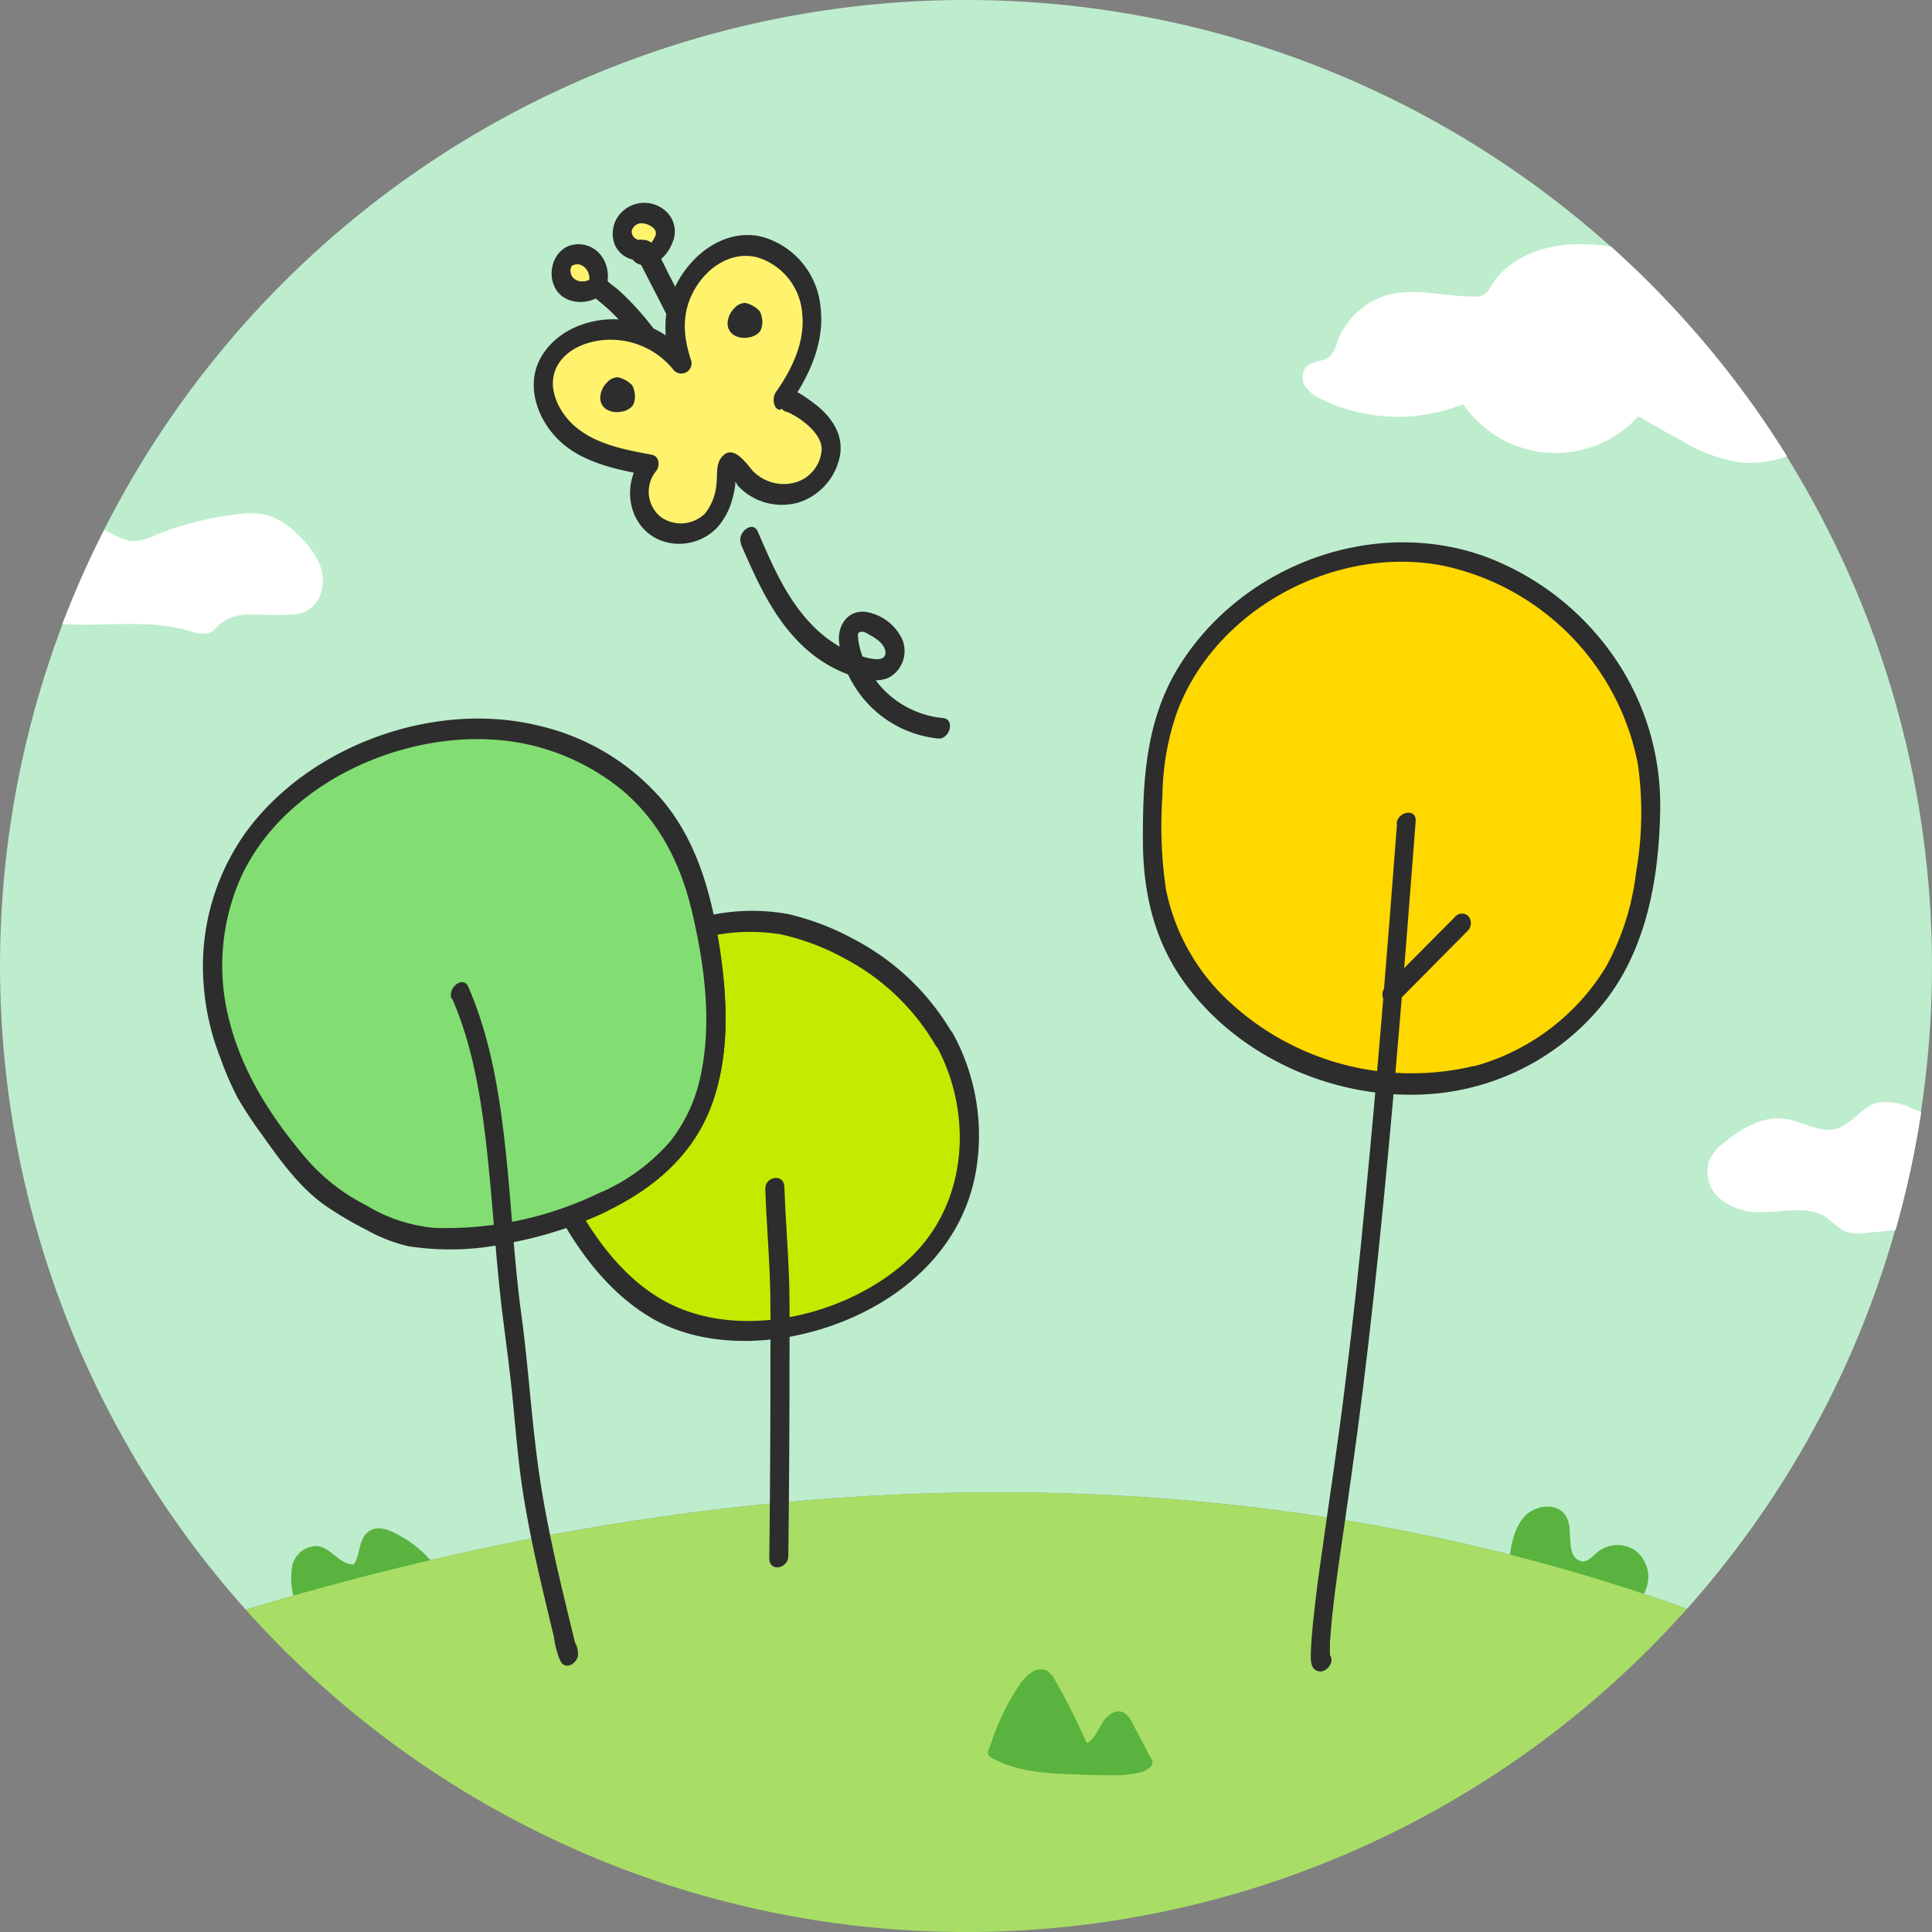 <svg xmlns="http://www.w3.org/2000/svg" viewBox="0 0 224.69 224.69"><rect x="0" y="0" width="224.69" height="224.69" fill="#808080" stroke="none"/><defs><style>.cls-1{fill:#bdedcd;}.cls-2{fill:#59b33e;}.cls-3{fill:#fff36d;}.cls-4{fill:#a8de65;}.cls-5{fill:#c3eb00;}.cls-6{fill:#2d2d2d;}.cls-7{fill:#82de72;}.cls-8{fill:#ffd800;}.cls-9{fill:#fff;}</style></defs><g id="レイヤー_2" data-name="レイヤー 2"><g id="レイヤー_1-2" data-name="レイヤー 1"><path class="cls-1" d="M112.35,0A112.34,112.34,0,0,0,28.58,187.2c27.31-8.26,55.62-13.25,84.13-13.62,28.33-.38,56.87,3.9,83.48,13.53A112.34,112.34,0,0,0,112.35,0Z"/><path class="cls-2" d="M175.51,181.44c.25-1.8.56-3.72,1.79-5.07s3.73-1.66,4.75-.15c.8,1.18.34,2.81.76,4.18a1.51,1.51,0,0,0,1.14,1.19c.72.09,1.26-.6,1.81-1.06a3.72,3.72,0,0,1,4.47-.18,3.92,3.92,0,0,1,.7,5.38"/><path class="cls-2" d="M34.29,186.21a8.51,8.51,0,0,1-.3-4.09,2.91,2.91,0,0,1,3-2.31c1.56.26,2.57,2.2,4.16,2.13.75-1.1.54-2.74,1.51-3.65,1.17-1.09,2.77-.32,3.91.36a12.55,12.55,0,0,1,3.79,3.16"/><path class="cls-3" d="M86.71,55.66a6.81,6.81,0,0,0,2.4,1.48,6,6,0,0,0,1.23.43A4,4,0,0,0,92,57.49a6.31,6.31,0,0,0,3.73-2.43,5.25,5.25,0,0,0,1-3,3.77,3.77,0,0,0-1-2.54,9.27,9.27,0,0,0-2.13-2c-.24-.16-2.39-1.44-2.57-1.19a17.63,17.63,0,0,0,3.31-7.32,9.56,9.56,0,0,0-1.81-7.64c-2.63-3.15-6.67-3.9-10-1.29a10.26,10.26,0,0,0-3.85,9.38,24.62,24.62,0,0,0,.72,2.81l0,.07A10.28,10.28,0,0,0,67.6,39a7.07,7.07,0,0,0-3.91,3.43c-1.35,2.92.25,6.52,2.81,8.47s5.84,2.62,9,3.2a4.85,4.85,0,0,0,7,6.69,6.65,6.65,0,0,0,1.62-3,17.3,17.3,0,0,0,.46-3.59c.05-.58.73-.2,1,0C86,54.66,86.29,55.21,86.71,55.66Z"/><path class="cls-3" d="M69.62,33.12a2.81,2.81,0,0,1-3.59.3A2.3,2.3,0,0,1,65.92,30a2.26,2.26,0,0,1,2.79.09,2.8,2.8,0,0,1,.86,2.74.78.78,0,0,0,0,.4.72.72,0,0,0,.27.33A30.44,30.44,0,0,1,75,38.89"/><path class="cls-3" d="M74.34,29.1a2,2,0,0,1-2-1.72A2.36,2.36,0,0,1,73.7,25a2.79,2.79,0,0,1,2.73.31,2.16,2.16,0,0,1,1,1.72,2.88,2.88,0,0,1-.54,1.43,2.77,2.77,0,0,1-1,1.08,1.12,1.12,0,0,1-1.37-.16c0-.19.21-.34.39-.27a.8.8,0,0,1,.38.43l3.39,6.6"/><path class="cls-4" d="M112.71,173.58c-28.51.37-56.82,5.36-84.13,13.62a112.32,112.32,0,0,0,167.61-.09C169.58,177.48,141,173.2,112.71,173.58Z"/><path class="cls-5" d="M109.8,120.87A28.07,28.07,0,0,0,95.41,108.8a19.05,19.05,0,0,0-9.11-1.61c-1.43.14-2.87.32-4.28.6q.17.83.3,1.65c1.47,8.34,1.65,17.81-3.81,24.3a24.55,24.55,0,0,1-8.29,6c-1.26.6-2.56,1.14-3.88,1.62.4.71.84,1.41,1.29,2.09C70.45,147.7,74.4,152,79.4,153.6a26.91,26.91,0,0,0,17.77-.84,25.86,25.86,0,0,0,11.44-8C113.77,138.1,113.93,128.25,109.8,120.87Z"/><path class="cls-6" d="M110.76,120.17A28.52,28.52,0,0,0,99.44,109.3a30.34,30.34,0,0,0-7.8-3,23.63,23.63,0,0,0-9.62.27A1.36,1.36,0,0,0,81,108.23c1.2,6.22,1.93,13-.1,19.09-2.26,6.85-8.34,10.54-14.79,12.93a1.33,1.33,0,0,0-.68,1.82c2.49,4.37,5.87,8.57,10.25,11.16,4.81,2.85,10.92,3.22,16.31,2.21,10.15-1.92,19.75-8.65,21.53-19.35a24.68,24.68,0,0,0-2.71-15.92c-.73-1.33-2.59.21-1.93,1.41,4.28,7.81,3.71,18.17-2.87,24.55-6.78,6.58-19.06,9.8-27.82,5.64-4.73-2.24-8.29-6.65-10.83-11.11l-.68,1.83c7-2.61,13.47-6.76,16.12-14.11,2.42-6.71,1.67-14.16.34-21L82,109a22.46,22.46,0,0,1,8.83-.33,27.83,27.83,0,0,1,7.47,2.84,26.41,26.41,0,0,1,10.51,10.08C109.58,122.89,111.44,121.36,110.76,120.17Z"/><path class="cls-7" d="M70.22,139.75A43.73,43.73,0,0,1,52.38,144a15.88,15.88,0,0,1-8.2-1.61c-2.56-1.36-5.49-2.72-7.58-4.78a47.82,47.82,0,0,1-5.41-6.69,48.19,48.19,0,0,1-2.69-4.1,36.55,36.55,0,0,1-1.74-4c-3.1-7.58-2.77-16.69,1.59-23.73a29.52,29.52,0,0,1,11.94-10.5,32.79,32.79,0,0,1,21-3.24,25.61,25.61,0,0,1,17.21,12,37.47,37.47,0,0,1,3.86,12.11c1.46,8.34,1.64,17.81-3.82,24.3A24.55,24.55,0,0,1,70.22,139.75Z"/><path class="cls-8" d="M171.3,125.24c-15.48,4-34.78-6-37-22.67a42,42,0,0,1-.26-5.49,65.82,65.82,0,0,1,.31-8.19,26.55,26.55,0,0,1,10.89-18.61,29.67,29.67,0,0,1,20.41-6c13,1.3,24.34,12.31,26.05,25.25a42.56,42.56,0,0,1-.24,11.27,37.82,37.82,0,0,1-2.14,8.92A26.7,26.7,0,0,1,171.3,125.24Z"/><path class="cls-6" d="M162.47,95.81c-1.1,14.46-2.24,28.91-3.65,43.33q-1,10.83-2.35,21.63c-.88,7.24-2,14.43-3,21.66q-.45,3.21-.78,6.44c-.1,1.09-.21,2.18-.24,3.28,0,.6-.09,1.57.45,2,1.14.91,2.66-1,1.59-1.86.34.27.17.58.18-.05,0-.39,0-.78,0-1.17.06-1,.15-2,.25-3,.2-1.93.45-3.87.72-5.79,1-6.92,2-13.81,2.87-20.74,1.74-14.16,3.08-28.36,4.27-42.58.66-7.81,1.26-15.62,1.86-23.44.12-1.59-2.11-1.14-2.22.27Z"/><path class="cls-6" d="M162.68,116.34l8.06-8.14a1.27,1.27,0,0,0,0-1.69,1.09,1.09,0,0,0-1.57.17l-8.07,8.13a1.27,1.27,0,0,0,0,1.7,1.1,1.1,0,0,0,1.57-.17Z"/><path class="cls-6" d="M52.6,116.17c2.45,5.63,3.4,11.85,4.06,17.91s1,12.32,1.74,18.46c.44,3.51.92,7,1.26,10.54s.64,7.27,1.22,10.86,1.34,7.17,2.18,10.73q.66,2.82,1.35,5.64a10.7,10.7,0,0,0,.78,2.91c.6,1,1.74.32,2-.53a2.28,2.28,0,0,0-.1-1.15c-.32-1.53-2.43-.48-2.14.87.12.6-.1.51.1-.07l2-.53c.29.48,0-.23-.1-.47-.15-.6-.29-1.2-.44-1.8q-.6-2.47-1.19-4.95c-.8-3.37-1.52-6.71-2.12-10.12-1.28-7.16-1.6-14.49-2.58-21.7-.83-6.08-1.11-12.24-1.75-18.35-.7-6.68-1.71-13.45-4.41-19.66-.6-1.38-2.47.17-1.93,1.41Z"/><path class="cls-6" d="M85.91,56.59A7,7,0,0,0,93,58.4a7.12,7.12,0,0,0,4.71-5.54c.38-2.55-1.2-4.61-3.18-6.06-.83-.61-2.78-2.1-3.86-1.53l1.05,1.89c2.4-3.4,4.26-7.36,3.69-11.61a9.37,9.37,0,0,0-6.74-8c-3.68-.93-7.2,1.24-9.22,4.2a12.06,12.06,0,0,0-2,5.06,13.65,13.65,0,0,0,.79,6l2-1.13A11.27,11.27,0,0,0,72,37.15c-3.44-.2-7.15,1.19-9,4.26s-.71,6.81,1.52,9.29c2.68,3,6.92,3.86,10.69,4.56l-.49-2c-2.78,3.39-1.45,9,3.14,9.88a6.13,6.13,0,0,0,5.56-1.8,8,8,0,0,0,1.68-3.05,11.7,11.7,0,0,0,.42-2,10.89,10.89,0,0,1,.23-2.15l-.53.79.14-.08-.83.21c.52,0,1.07,1.15,1.38,1.51.93,1.11,2.47-.81,1.59-1.86s-2.41-3.23-3.69-1.38c-.57.82-.36,2.13-.5,3.07A6.23,6.23,0,0,1,82,59.71a4,4,0,0,1-5.18.39,3.78,3.78,0,0,1-.55-5.27c.52-.62.45-1.78-.49-1.95-3-.56-6.32-1.16-8.76-3.17-1.94-1.58-3.51-4.54-2.29-7s4.44-3.38,7-3.17a9.37,9.37,0,0,1,6.66,3.55,1.19,1.19,0,0,0,2-1.13c-1-3-1.17-5.83.6-8.64,1.51-2.4,4.22-4.14,7.12-3.38A7.4,7.4,0,0,1,93.3,36.5c.33,3.33-1.22,6.48-3.08,9.13-.53.74-.19,2.55,1,1.89-.69.37-.42-.15-.21.11s.56.27.74.36c.37.19.73.39,1.08.61,1.16.75,2.71,2.13,2.73,3.62A4.26,4.26,0,0,1,92.83,56a5,5,0,0,1-5.33-1.29C86.45,53.72,84.92,55.64,85.91,56.59Z"/><path class="cls-6" d="M68.84,32.36c.12-.11-.17.11-.21.14s0,0,0,0l-.23.1a1.77,1.77,0,0,1-.69.13,1.43,1.43,0,0,1-1.14-.52,1.59,1.59,0,0,1-.18-.39c0-.06-.06-.39-.05-.2,0-.07,0-.46,0-.24,0-.07.11-.38.06-.27s.22-.3,0-.05c0-.05.22-.23.08-.1a.56.56,0,0,1,.3-.16c.92-.31,1.76.62,1.76,1.5a1.34,1.34,0,0,1,0,.2c0,.21,0-.13,0,.08a3.55,3.55,0,0,0-.1.64,1.64,1.64,0,0,0,.52,1.19c.55.52,1.18,1,1.74,1.5a31.88,31.88,0,0,1,3.54,3.9c.39.51,1.22.24,1.57-.17a1.3,1.3,0,0,0,0-1.69,33.78,33.78,0,0,0-2.61-3c-.45-.46-.92-.91-1.41-1.34L71,33l-.37-.31-.15-.12c-.1-.09-.11-.11,0,0l.14.57s-.06.17,0,0l0-.2c0-.21.06-.42.07-.64a3.87,3.87,0,0,0-.08-1,3.7,3.7,0,0,0-.92-1.84A3.3,3.3,0,0,0,66,28.66c-2.46,1.2-2.52,5.22.16,6.22a4,4,0,0,0,4.26-1,1.26,1.26,0,0,0,0-1.69,1.1,1.1,0,0,0-1.57.17Z"/><path class="cls-6" d="M74.34,27.91a1,1,0,0,1-.87-1.06A1.18,1.18,0,0,1,74.89,26c.56.07,1.5.55,1.38,1.24,0,.24-.71,1.5-1,1.21l.31.79v-.1l-.33.89-.07.07-.55.22-.43-.21.07.14a3.13,3.13,0,0,0,.25.48l.45.87.9,1.75,1.79,3.5c.7,1.34,2.56-.2,1.94-1.41l-1.7-3.3c-.57-1.12-1.1-2.28-1.73-3.37a1.47,1.47,0,0,0-1.28-.87,1.58,1.58,0,0,0-1.51,1.35c-.2,1.43,1.53,1.9,2.61,1.48a4.6,4.6,0,0,0,2.19-2.46,3.19,3.19,0,0,0-.46-3.42,3.72,3.72,0,0,0-5.66.09,3.5,3.5,0,0,0-.55,3.54,3,3,0,0,0,2.83,1.78c.63,0,1.11-.77,1.11-1.33a1,1,0,0,0-1.11-1.06Z"/><path class="cls-6" d="M86.16,63.28c1.75,4,3.58,8.19,6.72,11.37a15.78,15.78,0,0,0,5,3.48c1.59.68,3.85,1.45,5.52.66a3.52,3.52,0,0,0,1.48-4.54,5.68,5.68,0,0,0-4.22-3.09c-2-.24-3.21,1.5-3.09,3.35a11.51,11.51,0,0,0,1.59,4.93,13,13,0,0,0,9.94,6.45c1.36.12,2-2.25.57-2.38a11.07,11.07,0,0,1-8.25-5,9.62,9.62,0,0,1-1.63-4.31c0-.45-.11-.61.3-.71s.85.24,1.11.38c.73.39,1.73,1.08,1.78,2,.07,1.75-3.83.11-4.6-.27a14.58,14.58,0,0,1-4.12-3.11c-2.85-3-4.51-6.92-6.13-10.67-.6-1.38-2.48.17-1.94,1.41Z"/><path class="cls-2" d="M131.66,200.32l1.91,3.63c.26.49.71,1,.3,1.46a2.52,2.52,0,0,1-1.3.73,12.84,12.84,0,0,1-3.39.32c-1.45,0-2.9-.05-4.34-.1-3.06-.11-6.22-.3-9-1.66-.26-.13-.86-.4-.94-.72s.26-.91.35-1.19c.26-.82.56-1.62.9-2.41a26.89,26.89,0,0,1,2.42-4.44c.73-1.09,2-2.24,3.18-1.63a2.82,2.82,0,0,1,1,1.19q2,3.52,3.64,7.22c.9-.45,1.28-1.48,1.8-2.34s1.53-1.66,2.43-1.23A2.48,2.48,0,0,1,131.66,200.32Z"/><path class="cls-6" d="M171.3,124a31.19,31.19,0,0,1-28.47-7.63,24.22,24.22,0,0,1-7.24-13,50.28,50.28,0,0,1-.4-10.83,30.53,30.53,0,0,1,1.71-9.75c4.48-12,18.45-19.43,30.93-17a29.27,29.27,0,0,1,22.65,23.06,40.24,40.24,0,0,1-.21,12.63,29.9,29.9,0,0,1-3.52,11A26,26,0,0,1,171,124.12c-1.35.35-1,2.64.56,2.24a28.44,28.44,0,0,0,15.59-10.56c4.42-6.06,5.76-13.84,5.92-21.2a30.32,30.32,0,0,0-5.72-18.71,31.7,31.7,0,0,0-14.45-11.1c-13-4.8-28.21.82-35.59,12.4-4,6.24-4.42,13.28-4.39,20.48,0,6.22,1.35,12,5.12,17,6.62,8.86,18.31,13.62,29.25,12.48a28.27,28.27,0,0,0,4-.72C172.6,126.11,172.76,123.68,171.3,124Z"/><path class="cls-6" d="M69.94,138.62a40.86,40.86,0,0,1-19.43,4.18,18.53,18.53,0,0,1-7.92-2.62,22.9,22.9,0,0,1-7-5.47c-3.95-4.64-7.31-9.83-8.86-15.78A25.33,25.33,0,0,1,28,102.07C32.83,91.5,45.77,85.39,57.05,86a26.2,26.2,0,0,1,15.3,5.89c4.49,3.77,6.92,8.83,8.21,14.48,1.36,5.92,2.21,12.33,1,18.35A18.54,18.54,0,0,1,78,132.68a22.81,22.81,0,0,1-8,5.94c-1.23.6-.85,2.93.56,2.25,5.55-2.69,10.11-6.57,12.25-12.49,2-5.57,1.81-11.69,1-17.46-.92-6.27-2.5-12.64-6.59-17.64A26.91,26.91,0,0,0,62.66,84.4c-12.19-3-26.87,2.33-34.2,12.58a26.8,26.8,0,0,0-4.79,17.33,29.1,29.1,0,0,0,2,8.83,34.57,34.57,0,0,0,2,4.59A48.92,48.92,0,0,0,30.49,132c2.14,3,4.36,6.13,7.42,8.26A41.22,41.22,0,0,0,42.56,143a18.87,18.87,0,0,0,4.91,1.93,31.61,31.61,0,0,0,11.67-.36,45.27,45.27,0,0,0,11.36-3.65C71.75,140.28,71.36,138,69.94,138.62Z"/><path class="cls-6" d="M88.58,36.83a2.4,2.4,0,0,1-.16,1.67,2.06,2.06,0,0,1-1.28.73c-1.17.25-2.51-.26-2.52-1.63a2.61,2.61,0,0,1,.81-1.78,1.67,1.67,0,0,1,1.24-.59,3.26,3.26,0,0,1,1.64.91A1.72,1.72,0,0,1,88.58,36.83Z"/><path class="cls-6" d="M73.76,45.47a2.4,2.4,0,0,1-.15,1.67,2.09,2.09,0,0,1-1.28.73c-1.18.25-2.52-.26-2.52-1.63a2.57,2.57,0,0,1,.81-1.78,1.69,1.69,0,0,1,1.24-.59,3.38,3.38,0,0,1,1.64.91A1.86,1.86,0,0,1,73.76,45.47Z"/><path class="cls-6" d="M89,138.28c.11,3.18.36,6.35.5,9.52.16,3.51.1,7,.1,10.53q0,11.47-.13,22.93c0,1.61,2.2,1.17,2.21-.27q.14-11.46.14-22.92c0-3.51.06-7-.1-10.54-.14-3.17-.39-6.34-.5-9.51-.06-1.61-2.27-1.18-2.22.26Z"/><path class="cls-9" d="M182.27,28.45c-3.45.29-7,1.82-8.82,4.75a2.89,2.89,0,0,1-.92,1.09,2.17,2.17,0,0,1-1.13.2c-3.28,0-6.62-1-9.8-.24a8.9,8.9,0,0,0-6.08,5.52,3.87,3.87,0,0,1-.84,1.65c-.78.7-2.11.52-2.82,1.28a2,2,0,0,0,0,2.33,4.91,4.91,0,0,0,2,1.49,20.39,20.39,0,0,0,16.31.48,13,13,0,0,0,20.37,1.42q2.55,1.5,5.16,2.9a18.25,18.25,0,0,0,7,2.5,12.86,12.86,0,0,0,5.13-.76,112.64,112.64,0,0,0-20.46-24.38A22.48,22.48,0,0,0,182.27,28.45Z"/><path class="cls-9" d="M21.89,73.34c.92.27,2,.61,2.78.08a5.44,5.44,0,0,0,.78-.74,5.39,5.39,0,0,1,3.8-1.2c1.51,0,3,.08,4.51,0a6.22,6.22,0,0,0,1.14-.13,3.57,3.57,0,0,0,2.45-2.41,5.1,5.1,0,0,0-.26-3.5,10.69,10.69,0,0,0-2.55-3.35,8.16,8.16,0,0,0-3.49-2.19,9.25,9.25,0,0,0-3.36-.1A36.77,36.77,0,0,0,18,62.26a6,6,0,0,1-2.74.67,6.55,6.55,0,0,1-2.15-.82c-.33-.17-.66-.32-1-.46A111.11,111.11,0,0,0,7.25,72.58C12.05,72.89,17.23,72,21.89,73.34Z"/><path class="cls-9" d="M222.27,128.87a6.5,6.5,0,0,0-4-.61c-1.79.51-2.88,2.47-4.67,3-2,.56-4-.87-6.07-1.15-2.53-.33-4.95,1.11-6.94,2.71a6.11,6.11,0,0,0-1.71,1.91,4.08,4.08,0,0,0,1.12,4.65,7.11,7.11,0,0,0,4.76,1.6c2.66,0,5.63-.85,7.79.7a11.46,11.46,0,0,0,2,1.52,4.78,4.78,0,0,0,2.38.19l3.51-.31a110,110,0,0,0,3-13.76Z"/></g></g></svg>
